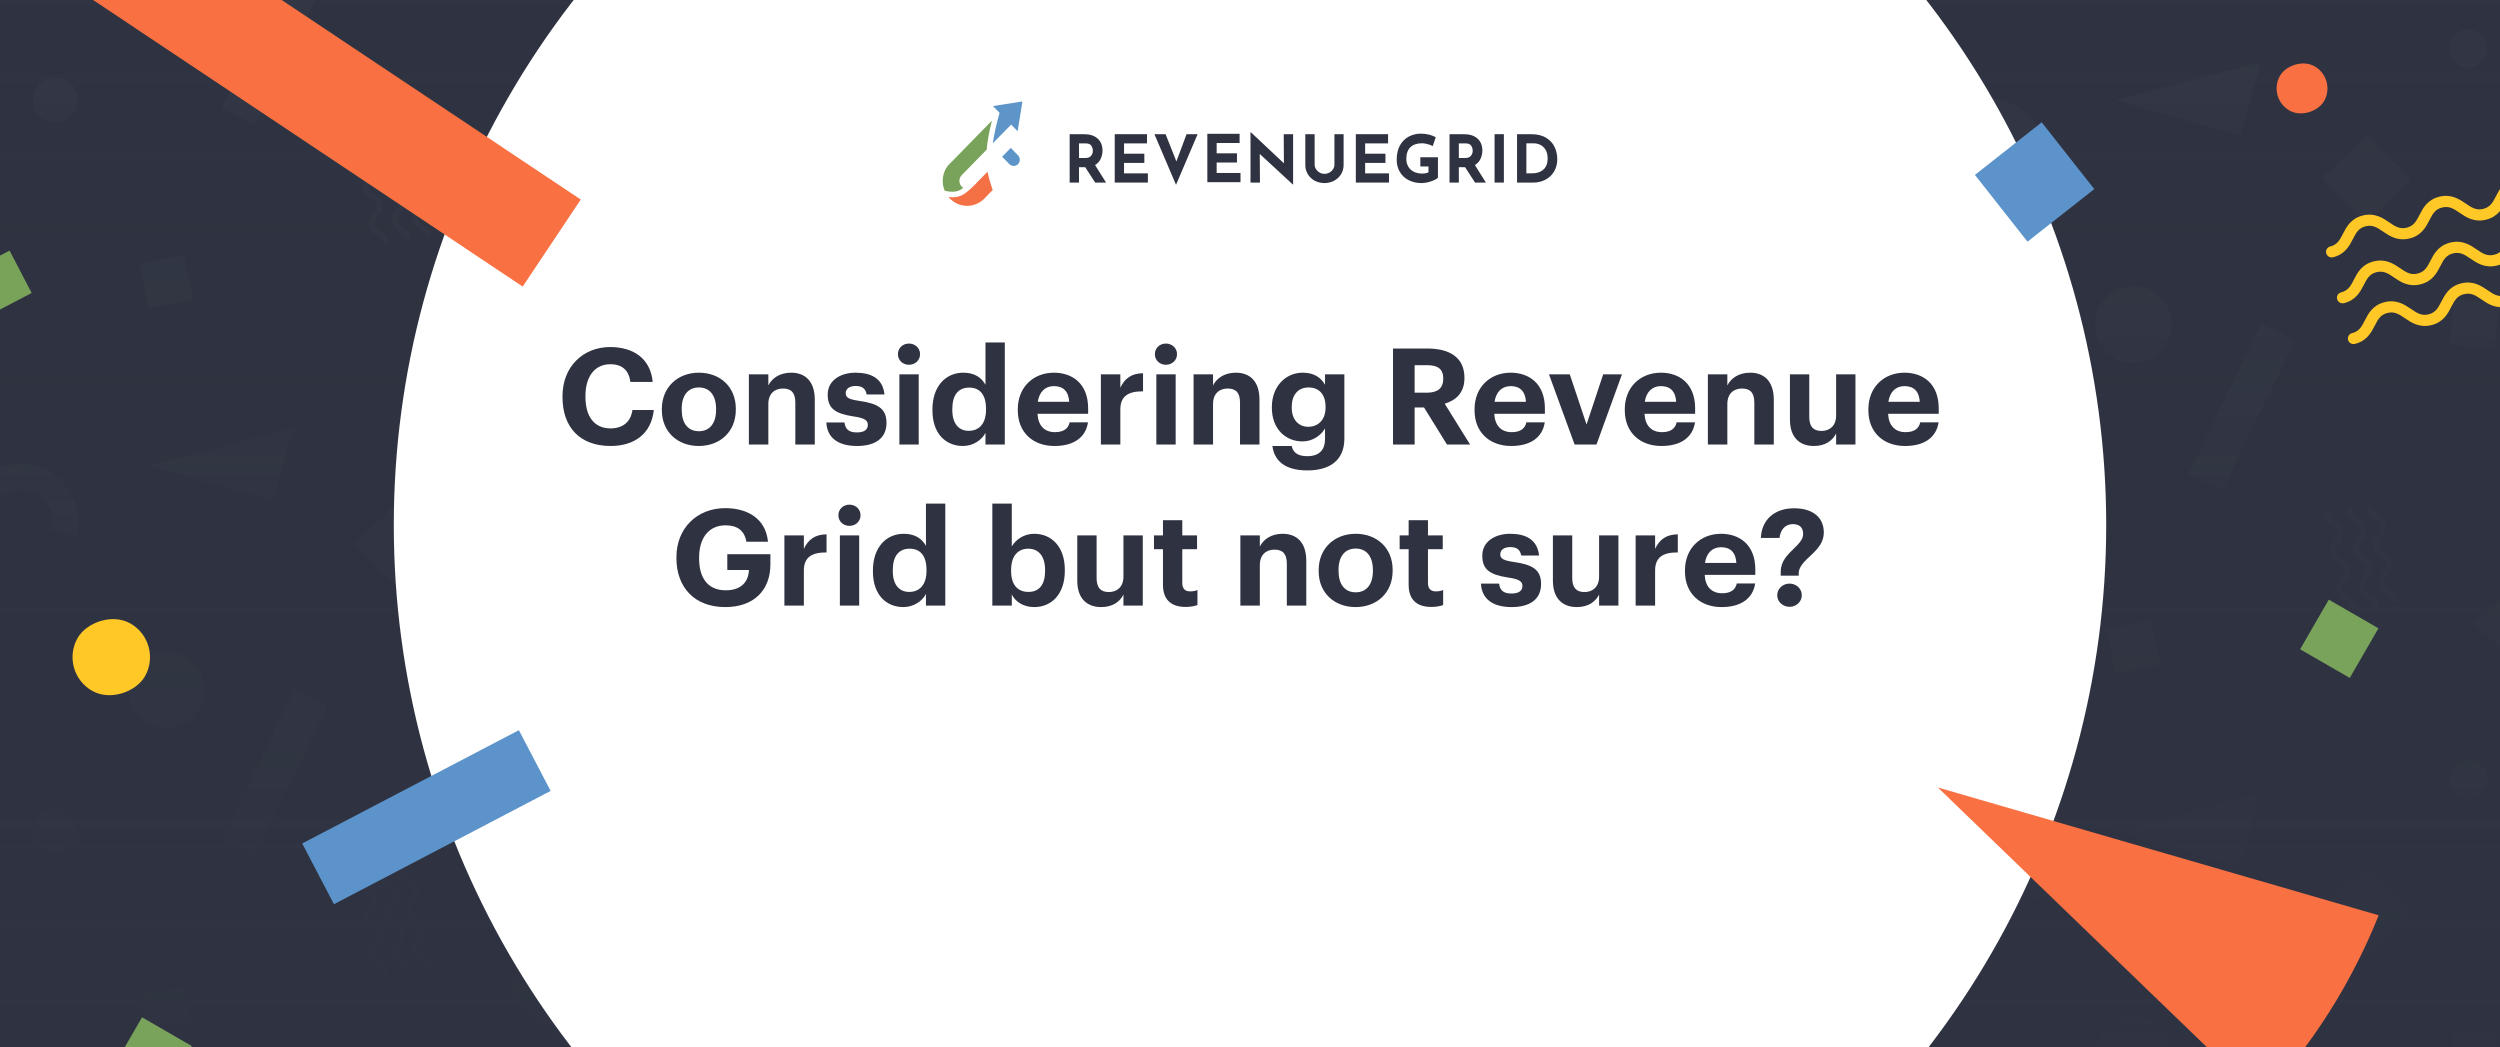 <svg width="838" height="351" viewBox="0 0 838 351" fill="none" xmlns="http://www.w3.org/2000/svg">
<rect x="0" y="0" width="838" height="351" fill="#808080" stroke="none"/>
<g clip-path="url(#clip0_22763_525937)">
<rect x="129" y="87" width="580" height="243" fill="#2F3341"/>
<g clip-path="url(#clip1_22763_525937)">
<path d="M1120.06 -86.757L1120.06 589.264L-86.219 589.264L-86.219 -86.757L1120.06 -86.757Z" fill="#2F3341"/>
<mask id="mask0_22763_525937" style="mask-type:alpha" maskUnits="userSpaceOnUse" x="-87" y="-87" width="1208" height="677">
<path d="M1116.92 -86.757C1118.66 -86.757 1120.06 -85.351 1120.06 -83.616L1120.06 586.123C1120.06 587.858 1118.66 589.264 1116.92 589.264L-83.077 589.264C-84.812 589.264 -86.219 587.857 -86.219 586.123L-86.219 -83.616C-86.219 -85.351 -84.812 -86.757 -83.077 -86.757L1116.92 -86.757Z" fill="#2F3341"/>
</mask>
<g mask="url(#mask0_22763_525937)">
<g opacity="0.08">
<path d="M837.692 346.948L822.585 345.406L821.044 360.513L836.151 362.055L837.692 346.948Z" fill="#F1F1F1"/>
<path d="M398.124 346.933L383.017 345.392L381.475 360.499L396.583 362.04L398.124 346.933Z" fill="#F1F1F1"/>
<path fill-rule="evenodd" clip-rule="evenodd" d="M609.54 331.4L639.722 360.246L627.817 318.312C621.102 321.365 614.882 325.715 609.54 331.4Z" fill="#F1F1F1"/>
<path d="M702.374 353.53C702.26 360.589 707.907 366.389 714.966 366.465C722.025 366.58 727.825 360.933 727.901 353.874C728.015 346.815 722.368 341.015 715.309 340.939C708.25 340.862 702.451 346.509 702.374 353.53Z" fill="#F1F1F1"/>
<path fill-rule="evenodd" clip-rule="evenodd" d="M169.982 331.4L200.163 360.246L188.259 318.312C181.543 321.365 175.324 325.715 169.982 331.4Z" fill="#F1F1F1"/>
<path d="M262.816 353.53C262.701 360.589 268.348 366.389 275.407 366.465C282.466 366.58 288.266 360.933 288.342 353.874C288.457 346.815 282.81 341.015 275.751 340.939C268.692 340.862 262.892 346.51 262.816 353.53Z" fill="#F1F1F1"/>
<path d="M808.066 305.185L793.445 290.132L778.392 304.753L793.013 319.806L808.066 305.185Z" fill="#F1F1F1"/>
<path d="M822.872 256.577C820.353 259.018 820.277 263.063 822.757 265.619C825.199 268.138 829.244 268.214 831.8 265.734C834.318 263.292 834.395 259.247 831.914 256.691C829.434 254.211 825.39 254.135 822.872 256.577Z" fill="#F1F1F1"/>
<path d="M837.693 346.949L822.585 345.407L821.044 360.514L836.151 362.056L837.693 346.949Z" fill="#F1F1F1"/>
<path d="M750.833 290.307L709.357 278.517L757.739 265.925L750.833 290.307Z" fill="#F1F1F1"/>
<path d="M758.006 108.644L733.738 158.82L744.842 164.2L769.109 114.024L758.006 108.644Z" fill="#F1F1F1"/>
<path fill-rule="evenodd" clip-rule="evenodd" d="M829.319 208.919L859.501 237.765L847.596 195.793C840.881 198.884 834.661 203.234 829.319 208.919Z" fill="#F1F1F1"/>
<path d="M837.702 101.981L822.594 100.44L821.053 115.547L836.16 117.088L837.702 101.981Z" fill="#F1F1F1"/>
<path d="M803.793 201.211C803.488 199.227 802.152 198.387 801.084 197.739C800.13 197.128 799.405 196.67 799.214 195.487C799.023 194.305 799.596 193.618 800.283 192.778C801.084 191.825 802.076 190.604 801.771 188.619C801.465 186.635 800.13 185.796 799.062 185.147C798.108 184.537 797.383 184.079 797.192 182.896C797.001 181.713 797.574 181.026 798.26 180.187C799.062 179.195 800.054 178.012 799.748 176.028C799.443 174.044 798.108 173.204 797.039 172.556C796.085 171.945 795.36 171.487 795.17 170.304C795.093 169.808 794.635 169.465 794.139 169.541C793.643 169.618 793.3 170.076 793.376 170.572C793.682 172.556 795.017 173.395 796.085 174.044C797.039 174.654 797.764 175.112 797.955 176.295C798.146 177.478 797.574 178.165 796.887 179.004C796.085 179.996 795.093 181.179 795.399 183.163C795.704 185.147 797.039 185.987 798.108 186.635C799.062 187.246 799.787 187.704 799.977 188.886C800.168 190.069 799.596 190.756 798.909 191.596C798.108 192.588 797.116 193.77 797.421 195.755C797.726 197.739 799.062 198.578 800.13 199.227C801.084 199.837 801.809 200.295 802 201.478C802.076 201.974 802.534 202.317 803.03 202.241C803.564 202.165 803.869 201.707 803.793 201.211Z" fill="#F1F1F1"/>
<path d="M797.077 202.28C796.772 200.295 795.437 199.456 794.368 198.807C793.414 198.197 792.689 197.739 792.499 196.556C792.308 195.373 792.88 194.686 793.567 193.847C794.368 192.893 795.36 191.672 795.055 189.688C794.75 187.704 793.414 186.864 792.346 186.216C791.392 185.605 790.667 185.147 790.476 183.965C790.286 182.782 790.858 182.095 791.545 181.256C792.346 180.263 793.338 179.081 793.033 177.097C792.728 175.112 791.392 174.273 790.324 173.624C789.37 173.014 788.645 172.556 788.454 171.373C788.378 170.877 787.92 170.534 787.424 170.61C786.928 170.686 786.584 171.144 786.661 171.64C786.966 173.624 788.301 174.464 789.37 175.112C790.324 175.723 791.049 176.181 791.239 177.364C791.43 178.546 790.858 179.233 790.171 180.073C789.37 181.065 788.378 182.248 788.683 184.232C788.988 186.216 790.324 187.055 791.392 187.704C792.346 188.314 793.071 188.772 793.262 189.955C793.453 191.138 792.88 191.825 792.193 192.664C791.392 193.656 790.4 194.839 790.705 196.823C791.011 198.807 792.346 199.647 793.414 200.295C794.368 200.906 795.093 201.364 795.284 202.547C795.36 203.043 795.818 203.386 796.314 203.31C796.81 203.272 797.154 202.776 797.077 202.28Z" fill="#F1F1F1"/>
<path d="M789.484 203.538C789.179 201.554 787.844 200.715 786.775 200.066C785.821 199.456 785.096 198.998 784.906 197.815C784.715 196.632 785.287 195.945 785.974 195.106C786.775 194.114 787.767 192.931 787.462 190.947C787.157 188.963 785.821 188.123 784.753 187.475C783.799 186.864 783.074 186.406 782.883 185.223C782.692 184.041 783.265 183.354 783.952 182.514C784.753 181.522 785.745 180.339 785.44 178.355C785.135 176.371 783.799 175.532 782.731 174.883C781.777 174.273 781.052 173.815 780.861 172.632C780.785 172.136 780.327 171.792 779.831 171.869C779.335 171.945 778.991 172.403 779.068 172.899C779.373 174.883 780.708 175.723 781.777 176.371C782.731 176.982 783.456 177.44 783.646 178.622C783.837 179.805 783.265 180.492 782.578 181.331C781.777 182.324 780.785 183.506 781.09 185.49C781.395 187.475 782.731 188.314 783.799 188.963C784.753 189.573 785.478 190.031 785.669 191.214C785.859 192.397 785.287 193.084 784.6 193.923C783.799 194.915 782.807 196.098 783.112 198.082C783.417 200.066 784.753 200.906 785.821 201.554C786.775 202.165 787.5 202.623 787.691 203.805C787.767 204.301 788.225 204.645 788.721 204.569C789.255 204.492 789.599 204.034 789.484 203.538Z" fill="#F1F1F1"/>
<path d="M368.526 305.174L353.905 290.121L338.852 304.742L353.473 319.795L368.526 305.174Z" fill="#F1F1F1"/>
<path d="M383.313 256.574C380.794 259.016 380.718 263.061 383.198 265.617C385.64 268.136 389.685 268.212 392.241 265.732C394.76 263.29 394.836 259.245 392.356 256.689C389.876 254.209 385.831 254.133 383.313 256.574Z" fill="#F1F1F1"/>
<path d="M398.124 346.931L383.017 345.39L381.476 360.497L396.583 362.038L398.124 346.931Z" fill="#F1F1F1"/>
<path d="M311.274 290.305L269.798 278.515L318.18 265.923L311.274 290.305Z" fill="#F1F1F1"/>
<path d="M318.447 108.644L294.18 158.819L305.283 164.199L329.551 114.024L318.447 108.644Z" fill="#F1F1F1"/>
<path fill-rule="evenodd" clip-rule="evenodd" d="M389.761 208.918L419.943 237.764L408.038 195.831C401.322 198.883 395.103 203.233 389.761 208.918Z" fill="#F1F1F1"/>
<path d="M398.134 101.964L383.026 100.423L381.485 115.53L396.592 117.071L398.134 101.964Z" fill="#F1F1F1"/>
<path d="M364.235 201.211C363.93 199.227 362.594 198.387 361.526 197.739C360.572 197.128 359.847 196.67 359.656 195.487C359.465 194.304 360.038 193.618 360.724 192.778C361.526 191.824 362.518 190.603 362.213 188.619C361.907 186.635 360.572 185.796 359.503 185.147C358.55 184.537 357.825 184.079 357.634 182.896C357.443 181.713 358.015 181.026 358.702 180.187C359.503 179.195 360.496 178.012 360.19 176.028C359.885 174.044 358.55 173.204 357.481 172.556C356.527 171.945 355.802 171.487 355.612 170.304C355.535 169.808 355.077 169.465 354.581 169.541C354.085 169.617 353.742 170.075 353.818 170.571C354.124 172.555 355.459 173.395 356.527 174.044C357.481 174.654 358.206 175.112 358.397 176.295C358.588 177.478 358.015 178.164 357.329 179.004C356.527 179.996 355.535 181.179 355.84 183.163C356.146 185.147 357.481 185.986 358.55 186.635C359.503 187.246 360.228 187.703 360.419 188.886C360.61 190.069 360.038 190.756 359.351 191.595C358.55 192.587 357.557 193.77 357.863 195.754C358.168 197.739 359.503 198.578 360.572 199.227C361.526 199.837 362.251 200.295 362.441 201.478C362.518 201.974 362.976 202.317 363.472 202.241C364.006 202.165 364.311 201.707 364.235 201.211Z" fill="#F1F1F1"/>
<path d="M357.519 202.281C357.214 200.297 355.879 199.457 354.81 198.808C353.856 198.198 353.131 197.74 352.941 196.557C352.75 195.374 353.322 194.688 354.009 193.848C354.81 192.894 355.802 191.673 355.497 189.689C355.192 187.705 353.856 186.866 352.788 186.217C351.834 185.606 351.109 185.149 350.918 183.966C350.728 182.783 351.3 182.096 351.987 181.257C352.788 180.265 353.78 179.082 353.475 177.098C353.17 175.113 351.834 174.274 350.766 173.625C349.812 173.015 349.087 172.557 348.896 171.374C348.82 170.878 348.362 170.535 347.866 170.611C347.37 170.687 347.026 171.145 347.103 171.641C347.408 173.625 348.743 174.465 349.812 175.113C350.766 175.724 351.491 176.182 351.681 177.365C351.872 178.547 351.3 179.234 350.613 180.074C349.812 181.066 348.82 182.249 349.125 184.233C349.43 186.217 350.766 187.056 351.834 187.705C352.788 188.316 353.513 188.773 353.704 189.956C353.895 191.139 353.322 191.826 352.635 192.665C351.834 193.657 350.842 194.84 351.147 196.824C351.453 198.808 352.788 199.648 353.856 200.297C354.81 200.907 355.535 201.365 355.726 202.548C355.802 203.044 356.26 203.387 356.756 203.311C357.252 203.273 357.596 202.777 357.519 202.281Z" fill="#F1F1F1"/>
<path d="M349.926 203.539C349.621 201.555 348.286 200.716 347.217 200.067C346.263 199.457 345.538 198.999 345.348 197.816C345.157 196.633 345.729 195.946 346.416 195.107C347.217 194.115 348.209 192.932 347.904 190.948C347.599 188.964 346.263 188.124 345.195 187.476C344.241 186.865 343.516 186.407 343.325 185.224C343.135 184.042 343.707 183.355 344.394 182.515C345.195 181.523 346.187 180.34 345.882 178.356C345.577 176.372 344.241 175.533 343.173 174.884C342.219 174.274 341.494 173.816 341.303 172.633C341.227 172.137 340.769 171.794 340.273 171.87C339.777 171.946 339.433 172.404 339.51 172.9C339.815 174.884 341.15 175.724 342.219 176.372C343.173 176.983 343.898 177.441 344.089 178.623C344.279 179.806 343.707 180.493 343.02 181.333C342.219 182.325 341.227 183.507 341.532 185.492C341.837 187.476 343.173 188.315 344.241 188.964C345.195 189.574 345.92 190.032 346.111 191.215C346.301 192.398 345.729 193.085 345.042 193.924C344.241 194.916 343.249 196.099 343.554 198.083C343.86 200.067 345.195 200.907 346.263 201.555C347.217 202.166 347.942 202.624 348.133 203.806C348.209 204.302 348.667 204.646 349.163 204.57C349.697 204.493 350.041 204.035 349.926 203.539Z" fill="#F1F1F1"/>
<path d="M538.227 231.125L513.959 281.3L525.063 286.68L549.33 236.505L538.227 231.125Z" fill="#F1F1F1"/>
<path fill-rule="evenodd" clip-rule="evenodd" d="M609.54 331.399L639.722 360.246L627.817 318.312C621.102 321.364 614.882 325.714 609.54 331.399Z" fill="#F1F1F1"/>
<path d="M588.298 182.703L573.677 167.65L558.624 182.27L573.245 197.324L588.298 182.703Z" fill="#F1F1F1"/>
<path d="M452.871 273.097C449.895 275.997 449.819 280.767 452.719 283.743C455.618 286.719 460.388 286.795 463.364 283.895C466.34 280.995 466.417 276.226 463.517 273.25C460.617 270.274 455.886 270.197 452.871 273.097Z" fill="#F1F1F1"/>
<path d="M482.595 231.048C482.48 238.107 488.128 243.907 495.186 243.983C502.245 244.097 508.045 238.45 508.121 231.391C508.236 224.332 502.589 218.533 495.53 218.456C488.471 218.38 482.671 224.027 482.595 231.048Z" fill="#F1F1F1"/>
<path d="M603.092 134.094C600.574 136.536 600.497 140.58 602.978 143.137C605.42 145.655 609.464 145.731 612.021 143.251C614.539 140.809 614.615 136.765 612.135 134.208C609.655 131.728 605.61 131.652 603.092 134.094Z" fill="#F1F1F1"/>
<path d="M617.913 224.455L602.806 222.914L601.264 238.021L616.372 239.563L617.913 224.455Z" fill="#F1F1F1"/>
<path d="M504.249 345.252L501.18 330.379L486.307 333.448L489.376 348.321L504.249 345.252Z" fill="#F1F1F1"/>
<path d="M584.014 323.69C583.709 321.706 582.373 320.867 581.305 320.218C580.351 319.608 579.626 319.15 579.435 317.967C579.244 316.784 579.817 316.097 580.504 315.258C581.305 314.304 582.297 313.083 581.992 311.099C581.686 309.115 580.351 308.275 579.283 307.627C578.329 307.016 577.604 306.558 577.413 305.376C577.222 304.193 577.795 303.506 578.481 302.666C579.283 301.674 580.275 300.492 579.969 298.507C579.664 296.523 578.329 295.684 577.26 295.035C576.306 294.425 575.581 293.967 575.391 292.784C575.314 292.288 574.856 291.945 574.36 292.021C573.864 292.097 573.521 292.555 573.597 293.051C573.903 295.035 575.238 295.875 576.306 296.523C577.26 297.134 577.985 297.592 578.176 298.774C578.367 299.957 577.795 300.644 577.108 301.484C576.306 302.476 575.314 303.658 575.62 305.643C575.925 307.627 577.26 308.466 578.329 309.115C579.283 309.725 580.008 310.183 580.198 311.366C580.389 312.549 579.817 313.236 579.13 314.075C578.329 315.067 577.337 316.25 577.642 318.234C577.947 320.218 579.283 321.058 580.351 321.706C581.305 322.317 582.03 322.775 582.221 323.958C582.297 324.454 582.755 324.797 583.251 324.721C583.785 324.644 584.09 324.186 584.014 323.69Z" fill="#F1F1F1"/>
<path d="M577.298 324.759C576.993 322.774 575.658 321.935 574.589 321.286C573.635 320.676 572.91 320.218 572.72 319.035C572.529 317.852 573.101 317.165 573.788 316.326C574.589 315.372 575.581 314.151 575.276 312.167C574.971 310.183 573.635 309.343 572.567 308.695C571.613 308.084 570.888 307.626 570.697 306.444C570.507 305.261 571.079 304.574 571.766 303.734C572.567 302.742 573.559 301.56 573.254 299.576C572.949 297.591 571.613 296.752 570.545 296.103C569.591 295.493 568.866 295.035 568.675 293.852C568.599 293.356 568.141 293.013 567.645 293.089C567.149 293.165 566.805 293.623 566.882 294.119C567.187 296.103 568.522 296.943 569.591 297.591C570.545 298.202 571.27 298.66 571.46 299.843C571.651 301.025 571.079 301.712 570.392 302.552C569.591 303.544 568.599 304.727 568.904 306.711C569.209 308.695 570.545 309.534 571.613 310.183C572.567 310.793 573.292 311.251 573.483 312.434C573.674 313.617 573.101 314.304 572.414 315.143C571.613 316.135 570.621 317.318 570.926 319.302C571.232 321.286 572.567 322.126 573.635 322.774C574.589 323.385 575.314 323.843 575.505 325.026C575.581 325.522 576.039 325.865 576.535 325.789C577.031 325.751 577.375 325.255 577.298 324.759Z" fill="#F1F1F1"/>
<path d="M569.705 326.017C569.4 324.033 568.065 323.194 566.996 322.545C566.042 321.934 565.317 321.477 565.127 320.294C564.936 319.111 565.508 318.424 566.195 317.585C566.996 316.593 567.988 315.41 567.683 313.426C567.378 311.442 566.042 310.602 564.974 309.953C564.02 309.343 563.295 308.885 563.104 307.702C562.913 306.519 563.486 305.833 564.173 304.993C564.974 304.001 565.966 302.818 565.661 300.834C565.356 298.85 564.02 298.011 562.952 297.362C561.998 296.751 561.273 296.294 561.082 295.111C561.006 294.615 560.548 294.271 560.052 294.348C559.556 294.424 559.212 294.882 559.289 295.378C559.594 297.362 560.929 298.201 561.998 298.85C562.952 299.461 563.677 299.918 563.867 301.101C564.058 302.284 563.486 302.971 562.799 303.81C561.998 304.802 561.006 305.985 561.311 307.969C561.616 309.953 562.952 310.793 564.02 311.442C564.974 312.052 565.699 312.51 565.89 313.693C566.08 314.876 565.508 315.562 564.821 316.402C564.02 317.394 563.028 318.577 563.333 320.561C563.638 322.545 564.974 323.384 566.042 324.033C566.996 324.644 567.721 325.101 567.912 326.284C567.988 326.78 568.446 327.124 568.942 327.047C569.476 326.971 569.82 326.513 569.705 326.017Z" fill="#F1F1F1"/>
<path d="M439.707 340.671C430.703 343.685 420.973 338.801 417.958 329.834C414.944 320.83 419.828 311.1 428.795 308.086L439.707 340.671Z" fill="#F1F1F1"/>
<path d="M531.053 167.824L489.578 156.034L537.959 143.443L531.053 167.824Z" fill="#F1F1F1"/>
<path d="M451.879 156.262C462.029 159.124 467.943 169.732 465.043 179.881L456.801 177.554C458.404 171.945 455.123 166.107 449.514 164.504C443.905 162.902 438.067 166.183 436.464 171.792L428.223 169.464C431.161 159.277 441.73 153.363 451.879 156.262Z" fill="#F1F1F1"/>
<path fill-rule="evenodd" clip-rule="evenodd" d="M609.54 86.436L639.722 115.282L627.817 73.348C621.102 76.401 614.882 80.751 609.54 86.436Z" fill="#F1F1F1"/>
<path d="M702.374 353.528C702.26 360.587 707.907 366.387 714.966 366.463C722.025 366.578 727.825 360.931 727.901 353.872C728.015 346.813 722.368 341.013 715.309 340.937C708.25 340.86 702.451 346.508 702.374 353.528Z" fill="#F1F1F1"/>
<path d="M750.833 290.303L709.357 278.513L757.739 265.922L750.833 290.303Z" fill="#F1F1F1"/>
<path d="M671.659 278.743C681.808 281.604 687.722 292.212 684.823 302.361L676.581 300.034C678.183 294.425 674.902 288.587 669.293 286.985C663.684 285.382 657.846 288.663 656.244 294.272L648.002 291.945C650.94 281.757 661.509 275.843 671.659 278.743Z" fill="#F1F1F1"/>
<path d="M758.006 108.643L733.739 158.818L744.842 164.198L769.109 114.023L758.006 108.643Z" fill="#F1F1F1"/>
<path d="M672.651 150.614C669.675 153.514 669.598 158.284 672.498 161.26C675.398 164.236 680.168 164.312 683.144 161.413C686.12 158.513 686.196 153.743 683.296 150.767C680.397 147.791 675.665 147.715 672.651 150.614Z" fill="#F1F1F1"/>
<path d="M702.374 108.567C702.26 115.625 707.907 121.425 714.966 121.502C722.025 121.616 727.825 115.969 727.901 108.91C728.015 101.851 722.368 96.051 715.309 95.975C708.251 95.899 702.451 101.546 702.374 108.567Z" fill="#F1F1F1"/>
<path d="M724.031 222.76L720.962 207.887L706.088 210.956L709.158 225.83L724.031 222.76Z" fill="#F1F1F1"/>
<path d="M659.487 218.189C650.482 221.204 640.752 216.32 637.738 207.353C634.724 198.348 639.608 188.619 648.574 185.604L659.487 218.189Z" fill="#F1F1F1"/>
<path d="M98.668 231.125L74.401 281.3L85.504 286.68L109.772 236.505L98.668 231.125Z" fill="#F1F1F1"/>
<path fill-rule="evenodd" clip-rule="evenodd" d="M169.982 331.399L200.164 360.245L188.259 318.312C181.543 321.364 175.324 325.714 169.982 331.399Z" fill="#F1F1F1"/>
<path d="M148.759 182.694L134.138 167.64L119.085 182.261L133.706 197.314L148.759 182.694Z" fill="#F1F1F1"/>
<path d="M13.313 273.097C10.337 275.997 10.261 280.767 13.161 283.743C16.061 286.719 20.83 286.795 23.806 283.895C26.782 280.995 26.859 276.226 23.959 273.25C21.059 270.274 16.328 270.197 13.313 273.097Z" fill="#F1F1F1"/>
<path d="M43.037 231.048C42.922 238.107 48.569 243.907 55.628 243.983C62.687 244.097 68.487 238.45 68.563 231.391C68.678 224.332 63.031 218.533 55.972 218.456C48.913 218.38 43.113 224.027 43.037 231.048Z" fill="#F1F1F1"/>
<path d="M163.534 134.094C161.015 136.536 160.939 140.58 163.419 143.137C165.861 145.655 169.906 145.731 172.462 143.251C174.98 140.809 175.057 136.765 172.577 134.208C170.097 131.728 166.052 131.652 163.534 134.094Z" fill="#F1F1F1"/>
<path d="M178.345 224.438L163.238 222.897L161.697 238.004L176.804 239.545L178.345 224.438Z" fill="#F1F1F1"/>
<path d="M64.678 345.267L61.609 330.393L46.736 333.462L49.805 348.336L64.678 345.267Z" fill="#F1F1F1"/>
<path d="M144.456 323.69C144.151 321.706 142.815 320.867 141.747 320.218C140.793 319.608 140.068 319.15 139.877 317.967C139.686 316.784 140.259 316.097 140.945 315.258C141.747 314.304 142.739 313.083 142.434 311.099C142.128 309.115 140.793 308.275 139.724 307.627C138.771 307.016 138.046 306.558 137.855 305.375C137.664 304.193 138.236 303.506 138.923 302.666C139.724 301.674 140.717 300.491 140.411 298.507C140.106 296.523 138.771 295.684 137.702 295.035C136.748 294.425 136.023 293.967 135.833 292.784C135.756 292.288 135.298 291.944 134.802 292.021C134.306 292.097 133.963 292.555 134.039 293.051C134.345 295.035 135.68 295.875 136.748 296.523C137.702 297.134 138.427 297.592 138.618 298.774C138.809 299.957 138.236 300.644 137.55 301.484C136.748 302.476 135.756 303.658 136.061 305.643C136.367 307.627 137.702 308.466 138.771 309.115C139.724 309.725 140.449 310.183 140.64 311.366C140.831 312.549 140.259 313.236 139.572 314.075C138.771 315.067 137.778 316.25 138.084 318.234C138.389 320.218 139.724 321.058 140.793 321.706C141.747 322.317 142.472 322.775 142.662 323.957C142.739 324.453 143.197 324.797 143.693 324.721C144.227 324.644 144.532 324.186 144.456 323.69Z" fill="#F1F1F1"/>
<path d="M137.74 324.758C137.435 322.774 136.1 321.935 135.031 321.286C134.077 320.676 133.352 320.218 133.162 319.035C132.971 317.852 133.543 317.165 134.23 316.326C135.031 315.372 136.023 314.151 135.718 312.167C135.413 310.183 134.077 309.343 133.009 308.695C132.055 308.084 131.33 307.626 131.139 306.444C130.949 305.261 131.521 304.574 132.208 303.734C133.009 302.742 134.001 301.56 133.696 299.575C133.391 297.591 132.055 296.752 130.987 296.103C130.033 295.493 129.308 295.035 129.117 293.852C129.041 293.356 128.583 293.013 128.087 293.089C127.591 293.165 127.247 293.623 127.324 294.119C127.629 296.103 128.964 296.943 130.033 297.591C130.987 298.202 131.712 298.66 131.902 299.843C132.093 301.025 131.521 301.712 130.834 302.552C130.033 303.544 129.041 304.727 129.346 306.711C129.651 308.695 130.987 309.534 132.055 310.183C133.009 310.793 133.734 311.251 133.925 312.434C134.116 313.617 133.543 314.304 132.856 315.143C132.055 316.135 131.063 317.318 131.368 319.302C131.674 321.286 133.009 322.126 134.077 322.774C135.031 323.385 135.756 323.843 135.947 325.026C136.023 325.522 136.481 325.865 136.977 325.789C137.473 325.751 137.817 325.255 137.74 324.758Z" fill="#F1F1F1"/>
<path d="M130.148 326.017C129.842 324.033 128.507 323.194 127.439 322.545C126.485 321.934 125.76 321.477 125.569 320.294C125.378 319.111 125.95 318.424 126.637 317.585C127.439 316.593 128.431 315.41 128.125 313.426C127.82 311.442 126.485 310.602 125.416 309.953C124.462 309.343 123.737 308.885 123.547 307.702C123.356 306.519 123.928 305.833 124.615 304.993C125.416 304.001 126.408 302.818 126.103 300.834C125.798 298.85 124.462 298.011 123.394 297.362C122.44 296.751 121.715 296.294 121.524 295.111C121.448 294.615 120.99 294.271 120.494 294.348C119.998 294.424 119.655 294.882 119.731 295.378C120.036 297.362 121.372 298.201 122.44 298.85C123.394 299.461 124.119 299.918 124.31 301.101C124.501 302.284 123.928 302.971 123.241 303.81C122.44 304.802 121.448 305.985 121.753 307.969C122.059 309.953 123.394 310.793 124.462 311.442C125.416 312.052 126.141 312.51 126.332 313.693C126.523 314.876 125.95 315.562 125.264 316.402C124.462 317.394 123.47 318.577 123.776 320.561C124.081 322.545 125.416 323.384 126.485 324.033C127.439 324.644 128.163 325.101 128.354 326.284C128.431 326.78 128.888 327.124 129.384 327.047C129.919 326.971 130.262 326.513 130.148 326.017Z" fill="#F1F1F1"/>
<path d="M0.149 340.671C-8.855 343.685 -18.585 338.801 -21.6 329.835C-24.614 320.83 -19.73 311.1 -10.763 308.086L0.149 340.671Z" fill="#F1F1F1"/>
<path d="M91.495 167.824L50.019 156.034L98.401 143.443L91.495 167.824Z" fill="#F1F1F1"/>
<path d="M12.321 156.262C22.471 159.124 28.385 169.732 25.485 179.881L17.243 177.553C18.846 171.945 15.564 166.107 9.955 164.504C4.346 162.902 -1.492 166.183 -3.094 171.792L-11.336 169.464C-8.398 159.277 2.172 153.362 12.321 156.262Z" fill="#F1F1F1"/>
<path fill-rule="evenodd" clip-rule="evenodd" d="M169.982 86.436L200.164 115.282L188.259 73.348C181.543 76.401 175.324 80.751 169.982 86.436Z" fill="#F1F1F1"/>
<path d="M262.816 353.528C262.701 360.587 268.349 366.387 275.407 366.463C282.466 366.578 288.266 360.931 288.342 353.872C288.457 346.813 282.81 341.013 275.751 340.937C268.692 340.86 262.892 346.508 262.816 353.528Z" fill="#F1F1F1"/>
<path d="M311.274 290.304L269.799 278.513L318.181 265.922L311.274 290.304Z" fill="#F1F1F1"/>
<path d="M232.1 278.743C242.249 281.604 248.164 292.212 245.264 302.361L237.022 300.034C238.625 294.425 235.343 288.587 229.734 286.985C224.125 285.382 218.287 288.663 216.685 294.272L208.443 291.945C211.381 281.757 221.95 275.843 232.1 278.743Z" fill="#F1F1F1"/>
<path d="M318.448 108.643L294.18 158.818L305.284 164.198L329.551 114.023L318.448 108.643Z" fill="#F1F1F1"/>
<path d="M233.093 150.614C230.116 153.514 230.04 158.284 232.94 161.26C235.84 164.236 240.609 164.312 243.585 161.413C246.562 158.513 246.638 153.743 243.738 150.767C240.838 147.791 236.107 147.715 233.093 150.614Z" fill="#F1F1F1"/>
<path d="M262.816 108.567C262.701 115.625 268.349 121.425 275.407 121.502C282.466 121.616 288.266 115.969 288.342 108.91C288.457 101.851 282.81 96.051 275.751 95.975C268.692 95.899 262.892 101.546 262.816 108.567Z" fill="#F1F1F1"/>
<path d="M284.46 222.773L281.391 207.9L266.517 210.969L269.586 225.843L284.46 222.773Z" fill="#F1F1F1"/>
<path d="M219.929 218.189C210.924 221.204 201.194 216.32 198.18 207.353C195.165 198.348 200.049 188.619 209.016 185.604L219.929 218.189Z" fill="#F1F1F1"/>
<path d="M758.006 108.644L733.739 158.819L744.842 164.199L769.11 114.024L758.006 108.644Z" fill="#F1F1F1"/>
<path d="M808.07 60.23L793.45 45.177L778.396 59.798L793.017 74.851L808.07 60.23Z" fill="#F1F1F1"/>
<path d="M822.871 11.612C820.353 14.054 820.277 18.099 822.757 20.655C825.199 23.174 829.244 23.25 831.8 20.77C834.318 18.328 834.395 14.283 831.914 11.727C829.434 9.247 825.39 9.17 822.871 11.612Z" fill="#F1F1F1"/>
<path d="M837.702 101.981L822.595 100.439L821.053 115.546L836.16 117.088L837.702 101.981Z" fill="#F1F1F1"/>
<path d="M750.833 45.343L709.357 33.553L757.739 20.961L750.833 45.343Z" fill="#F1F1F1"/>
<path d="M318.447 108.643L294.18 158.818L305.283 164.198L329.551 114.023L318.447 108.643Z" fill="#F1F1F1"/>
<path d="M368.531 60.222L353.91 45.169L338.857 59.789L353.478 74.843L368.531 60.222Z" fill="#F1F1F1"/>
<path d="M383.313 11.613C380.794 14.055 380.718 18.099 383.198 20.656C385.64 23.174 389.685 23.25 392.241 20.77C394.76 18.328 394.836 14.284 392.356 11.727C389.876 9.247 385.831 9.171 383.313 11.613Z" fill="#F1F1F1"/>
<path d="M398.133 101.964L383.026 100.423L381.485 115.53L396.592 117.071L398.133 101.964Z" fill="#F1F1F1"/>
<path d="M311.274 45.343L269.798 33.553L318.18 20.962L311.274 45.343Z" fill="#F1F1F1"/>
<path d="M538.227 -13.838L513.959 36.337L525.063 41.718L549.33 -8.458L538.227 -13.838Z" fill="#F1F1F1"/>
<path fill-rule="evenodd" clip-rule="evenodd" d="M609.54 86.437L639.722 115.283L627.817 73.349C621.102 76.402 614.882 80.751 609.54 86.437Z" fill="#F1F1F1"/>
<path d="M452.871 28.136C449.895 31.035 449.819 35.805 452.719 38.781C455.619 41.757 460.388 41.834 463.364 38.934C466.34 36.034 466.417 31.264 463.517 28.288C460.617 25.312 455.886 25.236 452.871 28.136Z" fill="#F1F1F1"/>
<path d="M504.241 100.284L501.172 85.411L486.299 88.48L489.368 103.353L504.241 100.284Z" fill="#F1F1F1"/>
<path d="M584.014 78.729C583.709 76.745 582.373 75.905 581.305 75.257C580.351 74.646 579.626 74.188 579.435 73.005C579.244 71.823 579.817 71.136 580.504 70.296C581.305 69.343 582.297 68.121 581.992 66.137C581.686 64.153 580.351 63.314 579.283 62.665C578.329 62.055 577.604 61.597 577.413 60.414C577.222 59.231 577.795 58.544 578.481 57.705C579.283 56.713 580.275 55.53 579.969 53.546C579.664 51.562 578.329 50.722 577.26 50.074C576.306 49.463 575.581 49.005 575.391 47.822C575.314 47.326 574.856 46.983 574.36 47.059C573.864 47.136 573.521 47.593 573.597 48.09C573.903 50.074 575.238 50.913 576.306 51.562C577.26 52.172 577.985 52.63 578.176 53.813C578.367 54.996 577.795 55.683 577.108 56.522C576.306 57.514 575.314 58.697 575.62 60.681C575.925 62.665 577.26 63.505 578.329 64.153C579.283 64.764 580.008 65.222 580.198 66.404C580.389 67.587 579.817 68.274 579.13 69.114C578.329 70.106 577.337 71.288 577.642 73.273C577.947 75.257 579.283 76.096 580.351 76.745C581.305 77.355 582.03 77.813 582.221 78.996C582.297 79.492 582.755 79.835 583.251 79.759C583.785 79.683 584.09 79.225 584.014 78.729Z" fill="#F1F1F1"/>
<path d="M577.298 79.797C576.993 77.813 575.658 76.974 574.589 76.325C573.635 75.715 572.91 75.257 572.72 74.074C572.529 72.891 573.101 72.204 573.788 71.365C574.589 70.411 575.581 69.19 575.276 67.206C574.971 65.222 573.635 64.382 572.567 63.734C571.613 63.123 570.888 62.665 570.697 61.483C570.507 60.3 571.079 59.613 571.766 58.773C572.567 57.781 573.559 56.599 573.254 54.614C572.949 52.63 571.613 51.791 570.545 51.142C569.591 50.532 568.866 50.074 568.675 48.891C568.599 48.395 568.141 48.051 567.645 48.128C567.149 48.204 566.805 48.662 566.882 49.158C567.187 51.142 568.522 51.982 569.591 52.63C570.545 53.241 571.27 53.699 571.46 54.882C571.651 56.064 571.079 56.751 570.392 57.591C569.591 58.583 568.599 59.766 568.904 61.75C569.209 63.734 570.545 64.573 571.613 65.222C572.567 65.832 573.292 66.29 573.483 67.473C573.674 68.656 573.101 69.343 572.414 70.182C571.613 71.174 570.621 72.357 570.926 74.341C571.232 76.325 572.567 77.165 573.635 77.813C574.589 78.424 575.314 78.882 575.505 80.064C575.581 80.561 576.039 80.904 576.535 80.828C577.031 80.79 577.375 80.293 577.298 79.797Z" fill="#F1F1F1"/>
<path d="M569.705 81.058C569.4 79.073 568.065 78.234 566.996 77.585C566.042 76.975 565.317 76.517 565.127 75.334C564.936 74.151 565.508 73.464 566.195 72.625C566.996 71.633 567.988 70.45 567.683 68.466C567.378 66.482 566.042 65.642 564.974 64.994C564.02 64.383 563.295 63.925 563.104 62.743C562.913 61.56 563.486 60.873 564.173 60.033C564.974 59.041 565.966 57.859 565.661 55.874C565.356 53.89 564.02 53.051 562.952 52.402C561.998 51.792 561.273 51.334 561.082 50.151C561.006 49.655 560.548 49.312 560.052 49.388C559.556 49.464 559.212 49.922 559.289 50.418C559.594 52.402 560.929 53.242 561.998 53.89C562.952 54.501 563.677 54.959 563.867 56.142C564.058 57.324 563.486 58.011 562.799 58.851C561.998 59.843 561.006 61.026 561.311 63.01C561.616 64.994 562.952 65.833 564.02 66.482C564.974 67.092 565.699 67.55 565.89 68.733C566.08 69.916 565.508 70.603 564.821 71.442C564.02 72.434 563.028 73.617 563.333 75.601C563.638 77.585 564.974 78.425 566.042 79.073C566.996 79.684 567.721 80.142 567.912 81.325C567.988 81.821 568.446 82.164 568.942 82.088C569.476 82.011 569.82 81.553 569.705 81.058Z" fill="#F1F1F1"/>
<path d="M439.708 95.709C430.703 98.724 420.973 93.84 417.959 84.873C414.944 75.868 419.828 66.138 428.795 63.124L439.708 95.709Z" fill="#F1F1F1"/>
<path d="M758.006 108.644L733.739 158.82L744.842 164.199L769.11 114.024L758.006 108.644Z" fill="#F1F1F1"/>
<path d="M702.374 108.568C702.26 115.627 707.907 121.427 714.966 121.503C722.025 121.618 727.825 115.97 727.901 108.912C728.015 101.853 722.368 96.053 715.309 95.977C708.251 95.9 702.451 101.547 702.374 108.568Z" fill="#F1F1F1"/>
<path d="M750.833 45.343L709.357 33.553L757.739 20.962L750.833 45.343Z" fill="#F1F1F1"/>
<path d="M671.659 33.783C681.808 36.645 687.722 47.252 684.823 57.401L676.581 55.074C678.183 49.465 674.902 43.627 669.293 42.025C663.684 40.422 657.846 43.703 656.244 49.312L648.002 46.985C650.94 36.797 661.509 30.883 671.659 33.783Z" fill="#F1F1F1"/>
<path d="M98.668 -13.838L74.401 36.338L85.504 41.718L109.771 -8.458L98.668 -13.838Z" fill="#F1F1F1"/>
<path fill-rule="evenodd" clip-rule="evenodd" d="M169.982 86.437L200.163 115.283L188.259 73.349C181.543 76.402 175.324 80.751 169.982 86.437Z" fill="#F1F1F1"/>
<path d="M13.313 28.136C10.337 31.035 10.261 35.805 13.161 38.781C16.06 41.757 20.83 41.834 23.806 38.934C26.782 36.034 26.858 31.265 23.959 28.288C21.059 25.312 16.327 25.236 13.313 28.136Z" fill="#F1F1F1"/>
<path d="M64.67 100.299L61.601 85.425L46.727 88.494L49.797 103.368L64.67 100.299Z" fill="#F1F1F1"/>
<path d="M144.456 78.729C144.15 76.745 142.815 75.905 141.747 75.257C140.793 74.646 140.068 74.188 139.877 73.005C139.686 71.823 140.258 71.136 140.945 70.296C141.747 69.343 142.739 68.121 142.433 66.137C142.128 64.153 140.793 63.314 139.724 62.665C138.77 62.055 138.045 61.597 137.855 60.414C137.664 59.231 138.236 58.544 138.923 57.705C139.724 56.713 140.716 55.53 140.411 53.546C140.106 51.562 138.77 50.722 137.702 50.074C136.748 49.463 136.023 49.005 135.832 47.822C135.756 47.326 135.298 46.983 134.802 47.059C134.306 47.136 133.963 47.593 134.039 48.09C134.344 50.074 135.68 50.913 136.748 51.562C137.702 52.172 138.427 52.63 138.618 53.813C138.809 54.996 138.236 55.683 137.549 56.522C136.748 57.514 135.756 58.697 136.061 60.681C136.366 62.665 137.702 63.505 138.77 64.153C139.724 64.764 140.449 65.222 140.64 66.404C140.831 67.587 140.258 68.274 139.572 69.114C138.77 70.106 137.778 71.288 138.084 73.273C138.389 75.257 139.724 76.096 140.793 76.745C141.747 77.355 142.471 77.813 142.662 78.996C142.739 79.492 143.196 79.835 143.692 79.759C144.227 79.683 144.532 79.225 144.456 78.729Z" fill="#F1F1F1"/>
<path d="M137.74 79.797C137.435 77.813 136.099 76.974 135.031 76.325C134.077 75.715 133.352 75.257 133.161 74.074C132.971 72.891 133.543 72.204 134.23 71.365C135.031 70.411 136.023 69.19 135.718 67.206C135.413 65.222 134.077 64.382 133.009 63.734C132.055 63.123 131.33 62.665 131.139 61.483C130.948 60.3 131.521 59.613 132.208 58.773C133.009 57.782 134.001 56.599 133.696 54.614C133.39 52.63 132.055 51.791 130.987 51.142C130.033 50.532 129.308 50.074 129.117 48.891C129.041 48.395 128.583 48.052 128.087 48.128C127.591 48.204 127.247 48.662 127.324 49.158C127.629 51.142 128.964 51.982 130.033 52.63C130.987 53.241 131.711 53.699 131.902 54.882C132.093 56.064 131.521 56.751 130.834 57.591C130.033 58.583 129.041 59.766 129.346 61.75C129.651 63.734 130.986 64.573 132.055 65.222C133.009 65.832 133.734 66.29 133.925 67.473C134.115 68.656 133.543 69.343 132.856 70.182C132.055 71.174 131.063 72.357 131.368 74.341C131.673 76.325 133.009 77.165 134.077 77.813C135.031 78.424 135.756 78.882 135.947 80.065C136.023 80.561 136.481 80.904 136.977 80.828C137.473 80.79 137.816 80.294 137.74 79.797Z" fill="#F1F1F1"/>
<path d="M130.147 81.058C129.842 79.073 128.507 78.234 127.438 77.585C126.484 76.975 125.759 76.517 125.569 75.334C125.378 74.151 125.95 73.465 126.637 72.625C127.438 71.633 128.43 70.45 128.125 68.466C127.82 66.482 126.484 65.642 125.416 64.994C124.462 64.383 123.737 63.925 123.546 62.743C123.356 61.56 123.928 60.873 124.615 60.034C125.416 59.041 126.408 57.859 126.103 55.875C125.798 53.891 124.462 53.051 123.394 52.402C122.44 51.792 121.715 51.334 121.524 50.151C121.448 49.655 120.99 49.312 120.494 49.388C119.998 49.464 119.655 49.922 119.731 50.418C120.036 52.402 121.371 53.242 122.44 53.89C123.394 54.501 124.119 54.959 124.31 56.142C124.5 57.325 123.928 58.011 123.241 58.851C122.44 59.843 121.448 61.026 121.753 63.01C122.058 64.994 123.394 65.833 124.462 66.482C125.416 67.093 126.141 67.55 126.332 68.733C126.523 69.916 125.95 70.603 125.263 71.442C124.462 72.434 123.47 73.617 123.775 75.601C124.081 77.585 125.416 78.425 126.484 79.073C127.438 79.684 128.163 80.142 128.354 81.325C128.43 81.821 128.888 82.164 129.384 82.088C129.918 82.011 130.262 81.554 130.147 81.058Z" fill="#F1F1F1"/>
<path d="M0.149 95.709C-8.856 98.724 -18.585 93.84 -21.6 84.873C-24.614 75.868 -19.73 66.138 -10.764 63.124L0.149 95.709Z" fill="#F1F1F1"/>
<path d="M318.447 108.644L294.18 158.82L305.283 164.2L329.551 114.024L318.447 108.644Z" fill="#F1F1F1"/>
<path d="M262.816 108.568C262.701 115.627 268.348 121.427 275.407 121.503C282.466 121.618 288.266 115.971 288.342 108.912C288.457 101.853 282.81 96.053 275.751 95.977C268.692 95.9 262.892 101.548 262.816 108.568Z" fill="#F1F1F1"/>
<path d="M311.274 45.343L269.798 33.553L318.18 20.962L311.274 45.343Z" fill="#F1F1F1"/>
<path d="M232.1 33.783C242.249 36.645 248.164 47.252 245.264 57.401L237.022 55.074C238.624 49.465 235.343 43.627 229.734 42.025C224.125 40.422 218.287 43.703 216.685 49.312L208.443 46.985C211.381 36.797 221.95 30.883 232.1 33.783Z" fill="#F1F1F1"/>
</g>
</g>
</g>
<rect x="-86.219" y="-86.757" width="1009.95" height="575.988" fill="url(#paint0_linear_22763_525937)"/>
<circle cx="419" cy="176" r="287" fill="white"/>
<path fill-rule="evenodd" clip-rule="evenodd" d="M758.002 368.633L649.553 263.957L797.33 306.805C788.344 329.269 775.256 350.206 758.002 368.633Z" fill="#F97143"/>
<rect width="25.967" height="25.967" rx="12.984" transform="matrix(-0.866 -0.5 -0.5 0.866 55.036 215.527)" fill="#FFC827"/>
<rect width="17.044" height="17.044" rx="8.522" transform="matrix(-0.866 -0.5 -0.5 0.866 783.283 26.522)" fill="#F97143"/>
<path d="M184.569 265.114L111.943 303.086L101.299 282.727L173.924 244.755L184.569 265.114Z" fill="#5C93CA"/>
<rect width="28.476" height="28.476" transform="matrix(-0.786 0.619 0.619 0.786 684.375 41)" fill="#5C93CA"/>
<rect width="35.06" height="210.601" transform="matrix(-0.555 0.832 0.832 0.555 19.448 -50)" fill="#F97143"/>
<rect width="19.213" height="19.213" transform="matrix(-0.866 -0.5 -0.5 0.866 797.246 210.607)" fill="#79A35B"/>
<rect width="19.213" height="19.213" transform="matrix(-0.866 -0.5 -0.5 0.866 64.246 350.607)" fill="#79A35B"/>
<path d="M789.352 115.286C793.381 114.297 794.846 111.44 796.024 109.148C797.076 107.101 797.905 105.49 800.292 104.899C802.678 104.314 804.201 105.351 806.125 106.664C808.285 108.136 810.974 109.972 815.003 108.983C819.032 107.993 820.497 105.137 821.676 102.844C822.727 100.797 823.556 99.186 825.941 98.6C828.326 98.014 829.85 99.052 831.774 100.364C833.934 101.837 836.623 103.673 840.652 102.683C844.681 101.694 846.146 98.838 847.324 96.545C848.376 94.498 849.205 92.887 851.59 92.301C852.595 92.054 853.195 91.047 852.934 90.046C852.673 89.044 851.652 88.436 850.646 88.683C846.617 89.672 845.152 92.529 843.974 94.821C842.922 96.868 842.093 98.48 839.708 99.065C837.323 99.651 835.799 98.614 833.876 97.301C831.715 95.829 829.026 93.992 824.997 94.982C820.969 95.971 819.504 98.828 818.325 101.12C817.274 103.167 816.445 104.779 814.06 105.364C811.674 105.95 810.151 104.913 808.222 103.597C806.062 102.125 803.373 100.289 799.344 101.278C795.324 102.273 793.855 105.127 792.681 107.422C791.63 109.469 790.801 111.081 788.413 111.671C787.407 111.918 786.807 112.925 787.068 113.926C787.325 114.925 788.351 115.536 789.352 115.286Z" fill="#FFC827"/>
<path d="M785.689 101.617C789.718 100.627 791.182 97.771 792.361 95.478C793.412 93.431 794.241 91.82 796.629 91.23C799.014 90.644 800.538 91.681 802.462 92.994C804.622 94.466 807.311 96.302 811.34 95.313C815.369 94.323 816.834 91.467 818.012 89.175C819.064 87.128 819.893 85.516 822.278 84.93C824.663 84.345 826.187 85.382 828.11 86.695C830.271 88.167 832.96 90.003 836.989 89.014C841.018 88.024 842.482 85.168 843.661 82.876C844.712 80.829 845.542 79.217 847.927 78.631C848.932 78.384 849.532 77.377 849.271 76.376C849.01 75.375 847.988 74.766 846.983 75.013C842.954 76.002 841.489 78.859 840.31 81.151C839.259 83.198 838.43 84.81 836.045 85.395C833.66 85.981 832.136 84.944 830.212 83.631C828.052 82.159 825.363 80.323 821.334 81.312C817.305 82.302 815.84 85.158 814.662 87.45C813.611 89.498 812.781 91.109 810.396 91.695C808.011 92.28 806.487 91.243 804.559 89.928C802.399 88.455 799.71 86.619 795.681 87.609C791.661 88.603 790.192 91.457 789.018 93.752C787.966 95.799 787.137 97.411 784.75 98.001C783.744 98.248 783.144 99.255 783.405 100.256C783.662 101.255 784.688 101.866 785.689 101.617Z" fill="#FFC827"/>
<path d="M782.025 86.239C786.054 85.249 787.519 82.393 788.698 80.1C789.749 78.053 790.578 76.442 792.966 75.852C795.351 75.266 796.875 76.303 798.799 77.616C800.959 79.088 803.648 80.924 807.677 79.935C811.706 78.946 813.171 76.089 814.349 73.797C815.4 71.75 816.23 70.138 818.615 69.553C821 68.967 822.524 70.004 824.447 71.317C826.608 72.789 829.296 74.625 833.325 73.636C837.354 72.646 838.819 69.79 839.998 67.498C841.049 65.451 841.878 63.839 844.263 63.253C845.269 63.007 845.869 62 845.608 60.998C845.347 59.997 844.325 59.388 843.32 59.635C839.291 60.625 837.826 63.481 836.647 65.773C835.596 67.82 834.767 69.432 832.382 70.018C829.997 70.603 828.473 69.566 826.549 68.253C824.389 66.781 821.7 64.945 817.671 65.934C813.642 66.924 812.177 69.78 810.999 72.073C809.947 74.12 809.118 75.731 806.733 76.317C804.348 76.903 802.824 75.865 800.896 74.55C798.735 73.078 796.047 71.241 792.018 72.231C787.998 73.226 786.528 76.079 785.354 78.374C784.303 80.421 783.474 82.033 781.086 82.623C780.081 82.87 779.481 83.877 779.742 84.878C779.998 85.877 781.025 86.488 782.025 86.239Z" fill="#FFC827"/>
<rect width="16.019" height="16.019" transform="matrix(-0.887 0.462 0.462 0.887 3.21 84)" fill="#79A359"/>
<path d="M204.704 149.495C212.624 149.495 218.339 145.4 219.149 137.435H211.994C211.409 141.575 208.619 143.6 204.614 143.6C199.304 143.6 196.244 139.73 196.244 133.07V132.71C196.244 126.05 199.484 122.09 204.569 122.09C208.619 122.09 210.779 124.16 211.319 128.03H218.789C218.024 120.11 212.264 116.33 204.524 116.33C195.389 116.33 188.549 122.99 188.549 132.755V133.115C188.549 143.015 194.174 149.495 204.704 149.495ZM234.271 144.545C230.581 144.545 228.511 141.845 228.511 137.345V136.985C228.511 132.485 230.671 129.875 234.271 129.875C237.916 129.875 240.031 132.575 240.031 137.075V137.39C240.031 141.845 237.916 144.545 234.271 144.545ZM234.226 149.495C241.291 149.495 246.646 144.77 246.646 137.345V136.985C246.646 129.65 241.336 124.925 234.271 124.925C227.206 124.925 221.851 129.74 221.851 137.12V137.48C221.851 144.815 227.206 149.495 234.226 149.495ZM251.021 149H257.546V135.41C257.546 131.945 259.661 130.235 262.451 130.235C265.331 130.235 266.591 131.765 266.591 134.96V149H273.116V134.015C273.116 127.715 269.831 124.925 265.196 124.925C261.281 124.925 258.716 126.86 257.546 129.2V125.465H251.021V149ZM287.256 149.495C293.466 149.495 297.156 146.84 297.156 141.755C297.156 136.715 293.916 135.23 288.021 134.375C284.601 133.88 283.476 133.295 283.476 131.81C283.476 130.37 284.691 129.38 286.806 129.38C289.056 129.38 290.136 130.28 290.496 132.215H296.481C295.896 126.815 291.981 124.925 286.761 124.925C281.946 124.925 277.446 127.355 277.446 132.26C277.446 136.85 279.876 138.65 286.131 139.595C289.506 140.09 290.901 140.765 290.901 142.385C290.901 144.005 289.731 144.95 287.211 144.95C284.376 144.95 283.341 143.735 283.071 141.62H276.996C277.221 146.705 280.911 149.495 287.256 149.495ZM301.474 149H307.954V125.465H301.474V149ZM304.669 122.27C306.784 122.27 308.404 120.74 308.404 118.715C308.404 116.69 306.784 115.16 304.669 115.16C302.599 115.16 300.979 116.69 300.979 118.715C300.979 120.74 302.599 122.27 304.669 122.27ZM322.77 149.495C326.235 149.495 329.115 147.47 330.33 145.085V149H336.81V114.8H330.33V128.975C329.025 126.59 326.685 124.925 322.905 124.925C317.01 124.925 312.555 129.47 312.555 137.21V137.57C312.555 145.4 317.055 149.495 322.77 149.495ZM324.705 144.41C321.465 144.41 319.215 142.115 319.215 137.435V137.075C319.215 132.395 321.24 129.92 324.885 129.92C328.44 129.92 330.51 132.305 330.51 136.985V137.345C330.51 142.115 328.125 144.41 324.705 144.41ZM353.448 149.495C359.883 149.495 363.933 146.66 364.698 141.575H358.533C358.128 143.555 356.643 144.86 353.628 144.86C350.073 144.86 347.958 142.61 347.778 138.695H364.743V136.895C364.743 128.48 359.343 124.925 353.268 124.925C346.428 124.925 341.163 129.74 341.163 137.165V137.525C341.163 145.04 346.338 149.495 353.448 149.495ZM347.868 134.69C348.363 131.36 350.343 129.425 353.268 129.425C356.373 129.425 358.173 131.135 358.398 134.69H347.868ZM369.014 149H375.539V137.21C375.539 132.71 378.329 131.135 383.144 131.18V125.105C379.319 125.15 377.024 126.815 375.539 129.965V125.465H369.014V149ZM387.607 149H394.087V125.465H387.607V149ZM390.802 122.27C392.917 122.27 394.537 120.74 394.537 118.715C394.537 116.69 392.917 115.16 390.802 115.16C388.732 115.16 387.112 116.69 387.112 118.715C387.112 120.74 388.732 122.27 390.802 122.27ZM400.083 149H406.608V135.41C406.608 131.945 408.723 130.235 411.513 130.235C414.393 130.235 415.653 131.765 415.653 134.96V149H422.178V134.015C422.178 127.715 418.893 124.925 414.258 124.925C410.343 124.925 407.778 126.86 406.608 129.2V125.465H400.083V149ZM438.209 157.685C445.949 157.685 450.584 154.13 450.629 147.155V125.465H444.149V128.975C442.799 126.59 440.504 124.925 436.679 124.925C430.829 124.925 426.329 129.65 426.329 136.4V136.715C426.329 143.69 430.874 147.965 436.589 147.965C440.054 147.965 442.844 145.895 444.149 143.6V147.155C444.149 150.845 442.169 152.915 438.209 152.915C434.879 152.915 433.394 151.565 432.989 149.495H426.509C427.139 154.355 430.604 157.685 438.209 157.685ZM438.524 143.06C435.284 143.06 432.989 140.63 432.989 136.715V136.355C432.989 132.485 435.014 129.875 438.659 129.875C442.214 129.875 444.329 132.305 444.329 136.31V136.625C444.329 140.63 441.944 143.06 438.524 143.06ZM466.938 149H474.183V136.58H477.333L485.028 149H492.768L484.263 135.32C488.043 134.195 490.878 131.63 490.878 126.77V126.59C490.878 119.93 486.063 116.825 478.458 116.825H466.938V149ZM474.183 131.63V122.405H478.278C481.788 122.405 483.768 123.53 483.768 126.815V126.995C483.768 130.1 481.923 131.63 478.278 131.63H474.183ZM506.553 149.495C512.988 149.495 517.038 146.66 517.803 141.575H511.638C511.233 143.555 509.748 144.86 506.733 144.86C503.178 144.86 501.063 142.61 500.883 138.695H517.848V136.895C517.848 128.48 512.448 124.925 506.373 124.925C499.533 124.925 494.268 129.74 494.268 137.165V137.525C494.268 145.04 499.443 149.495 506.553 149.495ZM500.973 134.69C501.468 131.36 503.448 129.425 506.373 129.425C509.478 129.425 511.278 131.135 511.503 134.69H500.973ZM527.805 149H535.14L543.69 125.465H537.39L531.81 142.295L526.185 125.465H519.21L527.805 149ZM556.914 149.495C563.349 149.495 567.399 146.66 568.164 141.575H561.999C561.594 143.555 560.109 144.86 557.094 144.86C553.539 144.86 551.424 142.61 551.244 138.695H568.209V136.895C568.209 128.48 562.809 124.925 556.734 124.925C549.894 124.925 544.629 129.74 544.629 137.165V137.525C544.629 145.04 549.804 149.495 556.914 149.495ZM551.334 134.69C551.829 131.36 553.809 129.425 556.734 129.425C559.839 129.425 561.639 131.135 561.864 134.69H551.334ZM572.481 149H579.006V135.41C579.006 131.945 581.121 130.235 583.911 130.235C586.791 130.235 588.051 131.765 588.051 134.96V149H594.576V134.015C594.576 127.715 591.291 124.925 586.656 124.925C582.741 124.925 580.176 126.86 579.006 129.2V125.465H572.481V149ZM607.996 149.495C611.866 149.495 614.251 147.695 615.466 145.31V149H621.946V125.465H615.466V139.28C615.466 142.745 613.306 144.455 610.561 144.455C607.771 144.455 606.466 142.925 606.466 139.73V125.465H599.986V140.63C599.986 146.795 603.406 149.495 607.996 149.495ZM638.565 149.495C645 149.495 649.05 146.66 649.815 141.575H643.65C643.245 143.555 641.76 144.86 638.745 144.86C635.19 144.86 633.075 142.61 632.895 138.695H649.86V136.895C649.86 128.48 644.46 124.925 638.385 124.925C631.545 124.925 626.28 129.74 626.28 137.165V137.525C626.28 145.04 631.455 149.495 638.565 149.495ZM632.985 134.69C633.48 131.36 635.46 129.425 638.385 129.425C641.49 129.425 643.29 131.135 643.515 134.69H632.985ZM243.118 203.495C252.748 203.495 258.238 197.78 258.238 189.185V185.765H243.793V191.075H251.038C250.903 194.765 248.697 197.87 243.298 197.87C236.998 197.87 234.343 193.415 234.343 187.205V186.845C234.343 180.275 237.628 176.09 243.208 176.09C247.078 176.09 249.553 177.8 250.183 181.58H257.428C256.663 173.615 250.273 170.33 243.118 170.33C233.623 170.33 226.738 177.08 226.738 186.755V187.115C226.738 196.655 232.588 203.495 243.118 203.495ZM262.93 203H269.455V191.21C269.455 186.71 272.245 185.135 277.06 185.18V179.105C273.235 179.15 270.94 180.815 269.455 183.965V179.465H262.93V203ZM281.523 203H288.003V179.465H281.523V203ZM284.718 176.27C286.833 176.27 288.453 174.74 288.453 172.715C288.453 170.69 286.833 169.16 284.718 169.16C282.648 169.16 281.028 170.69 281.028 172.715C281.028 174.74 282.648 176.27 284.718 176.27ZM302.819 203.495C306.284 203.495 309.164 201.47 310.379 199.085V203H316.859V168.8H310.379V182.975C309.074 180.59 306.734 178.925 302.954 178.925C297.059 178.925 292.604 183.47 292.604 191.21V191.57C292.604 199.4 297.104 203.495 302.819 203.495ZM304.754 198.41C301.514 198.41 299.264 196.115 299.264 191.435V191.075C299.264 186.395 301.289 183.92 304.934 183.92C308.489 183.92 310.559 186.305 310.559 190.985V191.345C310.559 196.115 308.174 198.41 304.754 198.41ZM346.667 203.495C352.517 203.495 356.927 199.13 356.927 191.345V190.985C356.927 183.2 352.427 178.925 346.667 178.925C343.202 178.925 340.457 180.905 339.152 183.155V168.8H332.627V203H339.152V199.265C340.367 201.695 343.022 203.495 346.667 203.495ZM344.732 198.41C341.177 198.41 338.927 196.115 338.927 191.39V191.03C338.927 186.305 341.267 183.92 344.687 183.92C347.972 183.92 350.312 186.26 350.312 191.03V191.39C350.312 195.98 348.332 198.41 344.732 198.41ZM369.109 203.495C372.979 203.495 375.364 201.695 376.579 199.31V203H383.059V179.465H376.579V193.28C376.579 196.745 374.419 198.455 371.674 198.455C368.884 198.455 367.579 196.925 367.579 193.73V179.465H361.099V194.63C361.099 200.795 364.519 203.495 369.109 203.495ZM397.428 203.45C399.183 203.45 400.488 203.135 401.388 202.82V197.78C400.623 198.095 399.903 198.23 398.913 198.23C397.248 198.23 396.303 197.33 396.303 195.44V184.1H401.253V179.465H396.303V174.38H389.823V179.465H386.808V184.1H389.823V196.025C389.823 200.93 392.478 203.45 397.428 203.45ZM415.772 203H422.297V189.41C422.297 185.945 424.412 184.235 427.202 184.235C430.082 184.235 431.342 185.765 431.342 188.96V203H437.867V188.015C437.867 181.715 434.582 178.925 429.947 178.925C426.032 178.925 423.467 180.86 422.297 183.2V179.465H415.772V203ZM454.437 198.545C450.747 198.545 448.677 195.845 448.677 191.345V190.985C448.677 186.485 450.837 183.875 454.437 183.875C458.082 183.875 460.197 186.575 460.197 191.075V191.39C460.197 195.845 458.082 198.545 454.437 198.545ZM454.392 203.495C461.457 203.495 466.812 198.77 466.812 191.345V190.985C466.812 183.65 461.502 178.925 454.437 178.925C447.372 178.925 442.017 183.74 442.017 191.12V191.48C442.017 198.815 447.372 203.495 454.392 203.495ZM479.782 203.45C481.537 203.45 482.842 203.135 483.742 202.82V197.78C482.977 198.095 482.257 198.23 481.267 198.23C479.602 198.23 478.657 197.33 478.657 195.44V184.1H483.607V179.465H478.657V174.38H472.177V179.465H469.162V184.1H472.177V196.025C472.177 200.93 474.832 203.45 479.782 203.45ZM506.675 203.495C512.885 203.495 516.575 200.84 516.575 195.755C516.575 190.715 513.335 189.23 507.44 188.375C504.02 187.88 502.895 187.295 502.895 185.81C502.895 184.37 504.11 183.38 506.225 183.38C508.475 183.38 509.555 184.28 509.915 186.215H515.9C515.315 180.815 511.4 178.925 506.18 178.925C501.365 178.925 496.865 181.355 496.865 186.26C496.865 190.85 499.295 192.65 505.55 193.595C508.925 194.09 510.32 194.765 510.32 196.385C510.32 198.005 509.15 198.95 506.63 198.95C503.795 198.95 502.76 197.735 502.49 195.62H496.415C496.64 200.705 500.33 203.495 506.675 203.495ZM528.543 203.495C532.413 203.495 534.798 201.695 536.013 199.31V203H542.493V179.465H536.013V193.28C536.013 196.745 533.853 198.455 531.108 198.455C528.318 198.455 527.013 196.925 527.013 193.73V179.465H520.533V194.63C520.533 200.795 523.953 203.495 528.543 203.495ZM548.267 203H554.792V191.21C554.792 186.71 557.582 185.135 562.397 185.18V179.105C558.572 179.15 556.277 180.815 554.792 183.965V179.465H548.267V203ZM577.085 203.495C583.52 203.495 587.57 200.66 588.335 195.575H582.17C581.765 197.555 580.28 198.86 577.265 198.86C573.71 198.86 571.595 196.61 571.415 192.695H588.38V190.895C588.38 182.48 582.98 178.925 576.905 178.925C570.065 178.925 564.8 183.74 564.8 191.165V191.525C564.8 199.04 569.975 203.495 577.085 203.495ZM571.505 188.69C572 185.36 573.98 183.425 576.905 183.425C580.01 183.425 581.81 185.135 582.035 188.69H571.505ZM596.897 192.965H602.927V191.84C603.197 189.455 605.492 187.61 607.652 185.54C609.587 183.65 611.342 181.58 611.342 178.475C611.342 173.705 607.967 170.375 601.352 170.375C594.962 170.375 590.507 174.065 590.237 180.32H596.492C596.807 177.485 598.472 175.685 600.947 175.685C603.332 175.685 604.412 176.945 604.412 179.015C604.412 180.815 602.972 182.255 601.352 183.83C599.237 185.9 596.897 188.105 596.897 191.615V192.965ZM599.867 203.405C602.117 203.405 603.962 201.695 603.962 199.535C603.962 197.33 602.117 195.62 599.867 195.62C597.572 195.62 595.727 197.33 595.727 199.535C595.727 201.695 597.572 203.405 599.867 203.405Z" fill="#2F3341"/>
<g clip-path="url(#clip2_22763_525937)">
<path d="M367.105 61.197L363.767 56.04H361.677V61.197H358.551V44.979H363.353C365.321 44.979 366.846 45.468 367.927 46.445C369.008 47.422 369.553 48.756 369.561 50.446C369.566 51.417 369.356 52.377 368.946 53.253C368.541 54.123 367.882 54.843 367.061 55.313L370.747 61.197H367.105ZM361.677 52.955H363.895C364.742 52.955 365.36 52.702 365.747 52.195C366.119 51.733 366.325 51.153 366.329 50.554C366.325 49.955 366.154 49.37 365.834 48.868C365.506 48.332 364.867 48.064 363.917 48.064H361.677V52.955Z" fill="#2F3341"/>
<path d="M384.469 44.979V48.064H376.776V51.523H383.583V54.608H376.776V58.112H384.768V61.197H373.658V44.979H384.469Z" fill="#2F3341"/>
<path d="M401.441 44.979L394.203 61.945L386.964 44.979H390.706L394.325 54.123L397.729 44.979H401.441Z" fill="#2F3341"/>
<path d="M415.512 44.848V47.933H407.822V51.393H414.629V54.478H407.822V57.981H415.814V61.066H404.699V44.848H415.512Z" fill="#2F3341"/>
<path d="M433.449 44.979V61.857H433.363L422.275 51.611L422.339 61.197H419.168V44.341H419.297L430.368 54.74L430.304 44.979H433.449Z" fill="#2F3341"/>
<path d="M441.117 56.684C441.424 57.159 441.838 57.552 442.324 57.83C442.814 58.12 443.372 58.272 443.938 58.27C444.533 58.276 445.12 58.124 445.64 57.83C446.134 57.558 446.552 57.164 446.857 56.684C447.142 56.246 447.295 55.734 447.3 55.208V44.979H450.379V55.266C450.394 56.376 450.094 57.467 449.517 58.407C448.946 59.337 448.138 60.091 447.18 60.587C446.176 61.102 445.068 61.37 443.944 61.37C442.82 61.37 441.712 61.102 440.708 60.587C439.756 60.09 438.955 59.336 438.392 58.407C437.822 57.464 437.527 56.374 437.542 55.266V44.979H440.665V55.204C440.668 55.732 440.825 56.248 441.117 56.684Z" fill="#2F3341"/>
<path d="M465.286 44.979V48.064H457.595V51.523H464.403V54.608H457.595V58.112H465.587V61.197H454.472V44.979H465.286Z" fill="#2F3341"/>
<path d="M480.697 60.392C480.031 60.694 479.339 60.931 478.629 61.1C477.956 61.273 477.266 61.365 476.572 61.376C474.892 61.376 473.417 61.041 472.145 60.373C470.926 59.754 469.906 58.791 469.206 57.597C468.505 56.372 468.148 54.973 468.172 53.554C468.172 51.658 468.538 50.051 469.271 48.733C469.948 47.474 470.975 46.447 472.221 45.782C473.488 45.12 474.893 44.783 476.314 44.801C477.229 44.795 478.14 44.906 479.028 45.131C479.806 45.325 480.557 45.614 481.268 45.99L480.256 48.967C479.712 48.684 479.137 48.466 478.543 48.318C477.951 48.14 477.34 48.04 476.723 48.02C475.001 48.02 473.683 48.461 472.77 49.343C471.857 50.225 471.401 51.532 471.402 53.265C471.38 54.181 471.609 55.086 472.065 55.876C472.511 56.616 473.159 57.207 473.928 57.577C474.779 57.987 475.712 58.19 476.653 58.173C477.63 58.173 478.356 58.031 478.829 57.748V55.798H476.098V52.715H482.001V59.568C481.753 59.831 481.318 60.105 480.697 60.392Z" fill="#2F3341"/>
<path d="M494.429 61.197L491.091 56.04H489V61.197H485.878V44.979H490.68C492.648 44.979 494.173 45.468 495.254 46.445C496.335 47.422 496.879 48.756 496.884 50.446C496.89 51.418 496.68 52.378 496.27 53.255C495.866 54.124 495.208 54.844 494.387 55.314L498.069 61.198L494.429 61.197ZM489 52.955H491.218C492.064 52.955 492.682 52.702 493.071 52.195C493.443 51.732 493.648 51.153 493.652 50.554C493.649 49.955 493.477 49.37 493.157 48.868C492.825 48.332 492.186 48.064 491.24 48.064H488.999L489 52.955Z" fill="#2F3341"/>
<path d="M504.1 44.979V61.197H500.977V44.979H504.1Z" fill="#2F3341"/>
<path d="M508.517 44.979H513.256C515.28 44.979 516.946 45.379 518.254 46.18C519.561 46.98 520.512 48.016 521.107 49.288C521.705 50.563 522.01 51.961 522.001 53.375C522.001 54.932 521.642 56.305 520.924 57.495C520.226 58.666 519.223 59.616 518.028 60.238C516.791 60.882 515.42 61.211 514.032 61.197H508.517V44.979ZM513.493 58.112C515.115 58.112 516.4 57.686 517.349 56.836C518.297 55.985 518.771 54.756 518.771 53.15C518.771 51.858 518.509 50.83 517.985 50.065C517.461 49.299 516.85 48.77 516.154 48.478C515.531 48.201 514.862 48.052 514.183 48.039H511.641V58.105L513.493 58.112Z" fill="#2F3341"/>
<path d="M322.694 63.121L322.883 62.969C322.28 62.603 321.844 62.009 321.669 61.315C321.494 60.621 321.594 59.884 321.949 59.266C322.063 59.065 322.203 58.881 322.365 58.717L330.729 50.162C330.954 47.532 331.496 44.384 332.484 40.441L319.296 53.926C318.495 54.739 317.694 55.408 317.121 56.412C316.473 57.543 316.094 58.814 316.015 60.123C315.936 61.431 316.16 62.741 316.668 63.944C319.96 64.704 321.536 64.038 322.694 63.121Z" fill="#79A35A"/>
<path d="M331.016 57.549L326.46 62.213C325.63 63.068 324.74 63.86 323.798 64.582C322.5 65.61 321.026 66.128 319.21 66.128C318.785 66.124 318.362 66.095 317.94 66.041C318.643 66.89 319.503 67.587 320.472 68.091C321.441 68.595 322.498 68.897 323.582 68.978C324.666 69.06 325.755 68.919 326.785 68.565C327.816 68.211 328.767 67.65 329.583 66.916C329.712 66.8 329.837 66.679 329.958 66.555L332.753 63.698L332.556 63.095C331.939 61.245 331.385 59.52 331.016 57.549Z" fill="#F37145"/>
<path d="M338.933 41.767L341.113 43.987L342.717 34L332.834 35.551L335.052 37.808C333.893 41.951 333.175 45.282 332.79 48.05L338.933 41.767Z" fill="#5E95C9"/>
<path d="M338.807 49.572L335.916 52.53L338.351 55.021C338.54 55.215 338.764 55.368 339.012 55.473C339.259 55.577 339.523 55.631 339.791 55.631C340.058 55.631 340.323 55.577 340.57 55.473C340.817 55.368 341.042 55.215 341.231 55.021L341.242 55.008C341.431 54.815 341.581 54.585 341.684 54.333C341.786 54.08 341.839 53.809 341.839 53.536C341.839 53.262 341.786 52.992 341.684 52.739C341.581 52.486 341.431 52.257 341.242 52.063L338.807 49.572Z" fill="#5E95C9"/>
</g>
</g>
<defs>
<linearGradient id="paint0_linear_22763_525937" x1="418.757" y1="-86.757" x2="418.757" y2="489.231" gradientUnits="userSpaceOnUse">
<stop stop-color="#2F3341" stop-opacity="0.71"/>
<stop offset="0.844" stop-color="#2F3341"/>
</linearGradient>
<clipPath id="clip0_22763_525937">
<rect width="838" height="351" fill="white"/>
</clipPath>
<clipPath id="clip1_22763_525937">
<rect width="1009.95" height="568.098" fill="white" transform="translate(-86.219 -86.757)"/>
</clipPath>
<clipPath id="clip2_22763_525937">
<rect width="206" height="35" fill="white" transform="translate(316 34)"/>
</clipPath>
</defs>
</svg>
